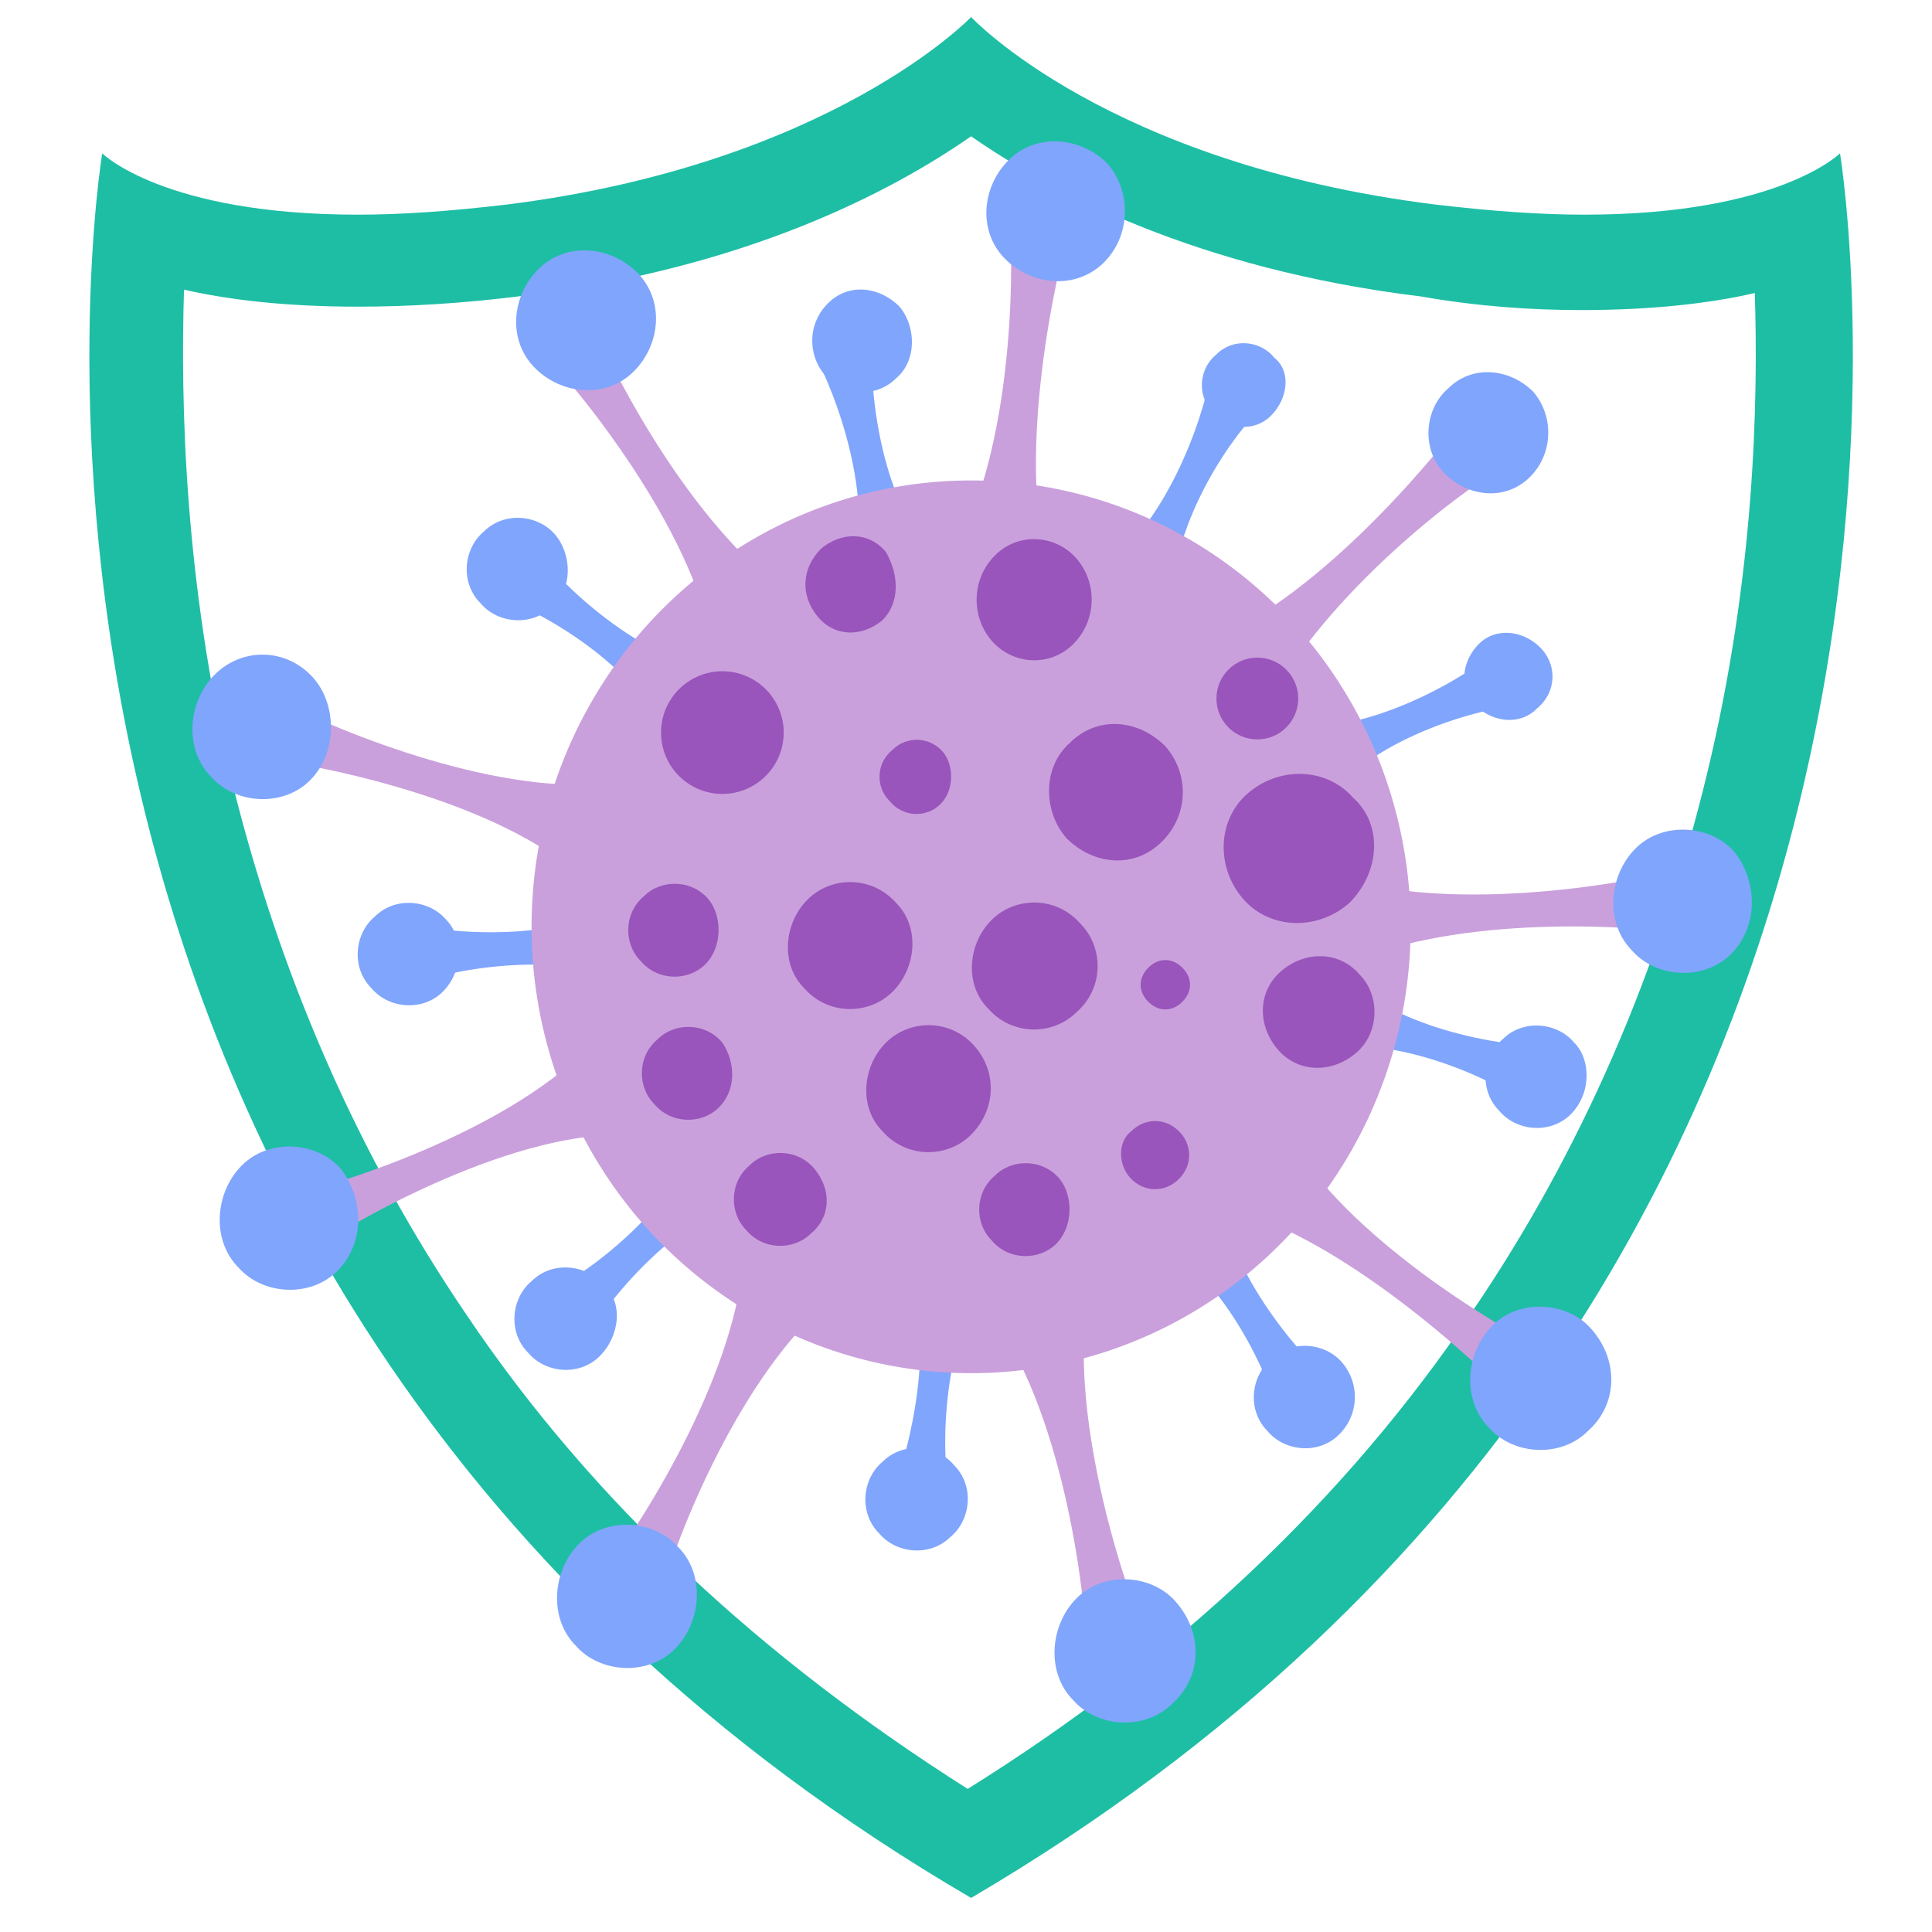 <?xml version="1.0" encoding="UTF-8"?> <svg xmlns="http://www.w3.org/2000/svg" xmlns:xlink="http://www.w3.org/1999/xlink" version="1.1" id="Layer_1" x="0px" y="0px" viewBox="0 0 56.7 56.7" style="enable-background:new 0 0 56.7 56.7;" xml:space="preserve"> <style type="text/css"> .st0{fill:#1EBEA5;} .st1{fill:#80A5FC;} .st2{fill:#C9A0DC;} .st3{fill:#9955BB;} </style> <path class="st0" d="M28.5,4c2.3,1.6,6.6,3.9,13.2,4.7C43.4,9,45,9.1,46.4,9.1c2.1,0,3.8-0.2,5.1-0.5c0.1,3.2,0,8.3-1.4,14.1 c-1.4,5.8-3.7,11.1-6.9,15.8c-3.7,5.5-8.7,10.2-14.8,14c-6-3.8-11-8.4-14.7-13.9c-3.2-4.7-5.5-10-6.9-15.7C5.4,17,5.3,11.8,5.4,8.5 c1.3,0.3,3,0.5,5.1,0.5c1.5,0,3.1-0.1,4.7-0.3C21.9,7.9,26.2,5.6,28.5,4 M28.5,0.5c0,0-4.1,4.3-13.6,5.5c-1.7,0.2-3.1,0.3-4.4,0.3 C4.8,6.3,3,4.5,3,4.5s-5.5,33.1,25.5,51.2c31-18.2,25.5-51.2,25.5-51.2s-1.8,1.8-7.5,1.8c-1.3,0-2.7-0.1-4.4-0.3 C32.5,4.8,28.5,0.5,28.5,0.5L28.5,0.5z"></path> <g> <path class="st1" d="M34.4,17.9l-2.2-1.1c2-1.3,3.1-4.5,3.3-5.7l1.6,0.8C36.1,12.8,34.3,15.5,34.4,17.9z"></path> </g> <g> <path class="st1" d="M27.4,16.3L25,16.9c0.7-2.3-0.5-5.4-1.1-6.5l1.7-0.4C25.5,11.3,25.8,14.6,27.4,16.3z"></path> </g> <g> <path class="st1" d="M21.1,19.7l-1.5,2c-0.9-2.2-3.8-3.8-5-4.2l1.1-1.4C16.4,17.1,18.8,19.4,21.1,19.7z"></path> </g> <g> <path class="st1" d="M18.4,26.4l0.1,2.5c-2.1-1.1-5.4-0.4-6.5,0l-0.1-1.8C13.2,27.4,16.4,27.7,18.4,26.4z"></path> </g> <g> <path class="st1" d="M20.5,33.3l1.7,1.8c-2.3,0.5-4.4,3.1-5,4.2L16,38C17.2,37.4,19.8,35.5,20.5,33.3z"></path> </g> <g> <path class="st1" d="M26.6,37.2l2.4,0.3c-1.4,1.9-1.4,5.3-1.1,6.5l-1.7-0.2C26.7,42.5,27.5,39.3,26.6,37.2z"></path> </g> <g> <path class="st1" d="M33.7,36.2l2.1-1.4c0.1,2.4,2.3,4.9,3.2,5.7l-1.5,1C37.2,40.2,35.8,37.3,33.7,36.2z"></path> </g> <g> <path class="st1" d="M38.5,30.8l0.7-2.4c1.6,1.8,4.9,2.3,6.1,2.3l-0.5,1.7C43.7,31.6,40.8,30.3,38.5,30.8z"></path> </g> <g> <path class="st1" d="M38.8,23.6l-1-2.3c2.3,0.3,5.2-1.4,6.1-2.2l0.7,1.6C43.3,20.8,40.2,21.7,38.8,23.6z"></path> </g> <g> <g> <path class="st2" d="M37.1,20.9l-1.8-2c3.2-1.2,6.6-5.2,7.7-6.7l1.3,1.4C42.5,14.6,38.6,17.8,37.1,20.9z"></path> </g> <g> <path class="st2" d="M30.7,16.5l-2.7-0.3c1.7-3,1.8-8.2,1.6-10.1l1.9,0.2C30.9,8.3,29.9,13.2,30.7,16.5z"></path> </g> <g> <path class="st2" d="M23.1,17.4l-2.2,1.5c-0.6-3.4-3.9-7.5-5.2-8.8L17.2,9C17.9,10.9,20.3,15.4,23.1,17.4z"></path> </g> <g> <path class="st2" d="M17.7,23l-0.8,2.6c-2.6-2.2-7.7-3.2-9.6-3.4l0.6-1.8C9.7,21.4,14.4,23.3,17.7,23z"></path> </g> <g> <path class="st2" d="M17.2,30.8l1,2.5c-3.4,0-8,2.6-9.5,3.7L8,35.2C10,34.8,14.8,33.2,17.2,30.8z"></path> </g> <g> <path class="st2" d="M21.8,37.1l2.4,1.2c-2.6,2.3-4.5,7.1-4.9,8.9l-1.7-0.9C18.8,44.8,21.5,40.5,21.8,37.1z"></path> </g> <g> <path class="st2" d="M29.3,38.9l2.6-0.6c-0.5,3.4,1.1,8.4,1.9,10.1l-1.9,0.4C31.9,46.8,31.2,41.7,29.3,38.9z"></path> </g> <g> <path class="st2" d="M36.2,35.5l1.6-2.2c1.7,3,6.2,5.7,7.9,6.5l-1.1,1.5C43.2,39.8,39.4,36.4,36.2,35.5z"></path> </g> <g> <path class="st2" d="M39.3,28.4l-0.1-2.7c3.2,1.1,8.3,0.3,10.1-0.2l0.1,1.9C47.4,27.1,42.4,26.9,39.3,28.4z"></path> </g> </g> <path class="st1" d="M37.3,12.2c-0.5,0.5-1.3,0.4-1.7-0.1c-0.5-0.5-0.4-1.3,0.1-1.7c0.5-0.5,1.3-0.4,1.7,0.1 C37.9,10.9,37.8,11.7,37.3,12.2z"></path> <g> <path class="st1" d="M44.9,14c-0.7,0.7-1.8,0.6-2.5-0.1c-0.7-0.7-0.6-1.9,0.1-2.5c0.7-0.7,1.8-0.6,2.5,0.1 C45.6,12.2,45.6,13.3,44.9,14z"></path> <path class="st1" d="M45.1,20.8c-0.5,0.5-1.3,0.4-1.8-0.1c-0.5-0.5-0.4-1.3,0.1-1.8c0.5-0.5,1.3-0.4,1.8,0.1 C45.7,19.5,45.7,20.3,45.1,20.8z"></path> <path class="st1" d="M46.1,32.7c-0.6,0.6-1.6,0.5-2.1-0.1c-0.6-0.6-0.5-1.6,0.1-2.1c0.6-0.6,1.6-0.5,2.1,0.1 C46.7,31.1,46.7,32.1,46.1,32.7z"></path> <path class="st1" d="M39.3,42.1c-0.6,0.6-1.6,0.5-2.1-0.1c-0.6-0.6-0.5-1.6,0.1-2.1c0.6-0.6,1.6-0.5,2.1,0.1 C39.9,40.6,39.9,41.5,39.3,42.1z"></path> <path class="st1" d="M27.9,45.1c-0.6,0.6-1.6,0.5-2.1-0.1c-0.6-0.6-0.5-1.6,0.1-2.1c0.6-0.6,1.6-0.5,2.1,0.1 C28.6,43.6,28.5,44.6,27.9,45.1z"></path> <path class="st1" d="M17.6,39.8c-0.6,0.6-1.6,0.5-2.1-0.1c-0.6-0.6-0.5-1.6,0.1-2.1c0.6-0.6,1.6-0.5,2.1,0.1 C18.3,38.2,18.2,39.2,17.6,39.8z"></path> <path class="st1" d="M13,29.1c-0.6,0.6-1.6,0.5-2.1-0.1c-0.6-0.6-0.5-1.6,0.1-2.1c0.6-0.6,1.6-0.5,2.1,0.1 C13.6,27.5,13.6,28.5,13,29.1z"></path> <path class="st1" d="M16.2,17.8c-0.6,0.6-1.6,0.5-2.1-0.1c-0.6-0.6-0.5-1.6,0.1-2.1c0.6-0.6,1.6-0.5,2.1,0.1 C16.8,16.3,16.8,17.3,16.2,17.8z"></path> <path class="st1" d="M26.3,11.1c-0.6,0.6-1.5,0.5-2.1-0.1c-0.5-0.6-0.5-1.5,0.1-2.1c0.6-0.6,1.5-0.5,2.1,0.1 C26.9,9.6,26.9,10.6,26.3,11.1z"></path> <path class="st1" d="M50.8,28c-0.8,0.8-2.2,0.7-2.9-0.1c-0.8-0.8-0.7-2.2,0.1-3c0.8-0.8,2.2-0.7,2.9,0.1 C51.6,25.9,51.6,27.2,50.8,28z"></path> <path class="st1" d="M46.6,42c-0.8,0.8-2.2,0.7-2.9-0.1c-0.8-0.8-0.7-2.2,0.1-3c0.8-0.8,2.2-0.7,2.9,0.1 C47.5,39.9,47.5,41.2,46.6,42z"></path> <path class="st1" d="M34.4,50c-0.8,0.8-2.2,0.7-2.9-0.1c-0.8-0.8-0.7-2.2,0.1-3c0.8-0.8,2.2-0.7,2.9,0.1 C35.3,47.9,35.3,49.2,34.4,50z"></path> <path class="st1" d="M19.8,48.4c-0.8,0.8-2.2,0.7-2.9-0.1c-0.8-0.8-0.7-2.2,0.1-3c0.8-0.8,2.2-0.7,2.9,0.1 C20.7,46.2,20.6,47.6,19.8,48.4z"></path> <path class="st1" d="M9.9,37.3c-0.8,0.8-2.2,0.7-2.9-0.1c-0.8-0.8-0.7-2.2,0.1-3c0.8-0.8,2.2-0.7,2.9,0.1 C10.7,35.2,10.7,36.5,9.9,37.3z"></path> <path class="st1" d="M9.1,22.9c-0.8,0.8-2.2,0.7-2.9-0.1c-0.8-0.8-0.7-2.2,0.1-3C7.1,19,8.4,19,9.2,19.9 C9.9,20.7,9.9,22.1,9.1,22.9z"></path> <path class="st1" d="M18.6,10.9c-0.8,0.8-2.1,0.7-2.9-0.1C14.9,10,15,8.7,15.8,7.9c0.8-0.8,2.1-0.7,2.9,0.1S19.4,10.1,18.6,10.9z"></path> <path class="st1" d="M32.4,7.7c-0.8,0.8-2.1,0.7-2.9-0.1c-0.8-0.8-0.7-2.1,0.1-2.9c0.8-0.8,2.1-0.7,2.9,0.1 C33.2,5.6,33.2,6.9,32.4,7.7z"></path> </g> <ellipse class="st2" cx="28.5" cy="27.2" rx="12.9" ry="13.1"></ellipse> <g> <path class="st3" d="M25.9,18.2c-0.6,0.5-1.4,0.5-1.9-0.1c-0.5-0.6-0.5-1.4,0.1-2c0.6-0.5,1.4-0.5,1.9,0.1 C26.4,16.9,26.4,17.7,25.9,18.2z"></path> <path class="st3" d="M20.7,28.3c-0.5,0.5-1.4,0.5-1.9-0.1c-0.5-0.5-0.5-1.4,0.1-1.9c0.5-0.5,1.4-0.5,1.9,0.1 C21.2,26.9,21.2,27.8,20.7,28.3z"></path> <path class="st3" d="M23.8,36.2c-0.5,0.5-1.4,0.5-1.9-0.1c-0.5-0.5-0.5-1.4,0.1-1.9c0.5-0.5,1.4-0.5,1.9,0.1 C24.4,34.9,24.4,35.7,23.8,36.2z"></path> <path class="st3" d="M31,36.5c-0.5,0.5-1.4,0.5-1.9-0.1c-0.5-0.5-0.5-1.4,0.1-1.9c0.5-0.5,1.4-0.5,1.9,0.1 C31.5,35.1,31.5,36,31,36.5z"></path> <path class="st3" d="M34.7,29.4c-0.3,0.3-0.7,0.3-1,0c-0.3-0.3-0.3-0.7,0-1c0.3-0.3,0.7-0.3,1,0C35,28.7,35,29.1,34.7,29.4z"></path> <path class="st3" d="M39.8,30.9c-0.7,0.6-1.7,0.6-2.3-0.1c-0.6-0.7-0.6-1.7,0.1-2.3c0.7-0.6,1.7-0.6,2.3,0.1 C40.5,29.2,40.5,30.3,39.8,30.9z"></path> <path class="st3" d="M39.6,26.5c-0.9,0.8-2.3,0.8-3.1-0.1c-0.8-0.9-0.8-2.3,0.1-3.1c0.9-0.8,2.3-0.8,3.1,0.1 C40.6,24.2,40.5,25.6,39.6,26.5z"></path> <path class="st3" d="M28.5,33.3c-0.7,0.7-1.9,0.7-2.6-0.1c-0.7-0.7-0.6-1.9,0.1-2.6c0.7-0.7,1.9-0.7,2.6,0.1 C29.3,31.5,29.2,32.6,28.5,33.3z"></path> <path class="st3" d="M31.6,29.7c-0.7,0.7-1.9,0.7-2.6-0.1c-0.7-0.7-0.6-1.9,0.1-2.6c0.7-0.7,1.9-0.7,2.6,0.1 C32.4,27.8,32.4,29,31.6,29.7z"></path> <path class="st3" d="M34.1,24.7c-0.8,0.8-2,0.7-2.8-0.1c-0.7-0.8-0.7-2.1,0.1-2.8c0.8-0.8,2-0.7,2.8,0.1 C34.9,22.7,34.9,23.9,34.1,24.7z"></path> <path class="st3" d="M31.5,18.9c-0.7,0.7-1.8,0.6-2.4-0.1c-0.6-0.7-0.6-1.8,0.1-2.5c0.7-0.7,1.8-0.6,2.4,0.1 C32.2,17.1,32.2,18.2,31.5,18.9z"></path> <path class="st3" d="M27.6,23.6c-0.4,0.4-1.1,0.4-1.5-0.1c-0.4-0.4-0.4-1.1,0.1-1.5c0.4-0.4,1.1-0.4,1.5,0.1 C28,22.5,28,23.2,27.6,23.6z"></path> <ellipse class="st3" cx="36.9" cy="20.5" rx="1.2" ry="1.2"></ellipse> <ellipse class="st3" cx="21.2" cy="21.5" rx="1.8" ry="1.8"></ellipse> <path class="st3" d="M21.1,32.5c-0.5,0.5-1.4,0.5-1.9-0.1c-0.5-0.5-0.5-1.4,0.1-1.9c0.5-0.5,1.4-0.5,1.9,0.1 C21.6,31.2,21.6,32,21.1,32.5z"></path> <path class="st3" d="M26.2,29.1c-0.7,0.7-1.9,0.7-2.6-0.1c-0.7-0.7-0.6-1.9,0.1-2.6c0.7-0.7,1.9-0.7,2.6,0.1 C27,27.2,26.9,28.4,26.2,29.1z"></path> <path class="st3" d="M34.6,34.6c-0.4,0.4-1,0.4-1.4,0c-0.4-0.4-0.4-1.1,0-1.4c0.4-0.4,1-0.4,1.4,0S35,34.2,34.6,34.6z"></path> </g> </svg> 